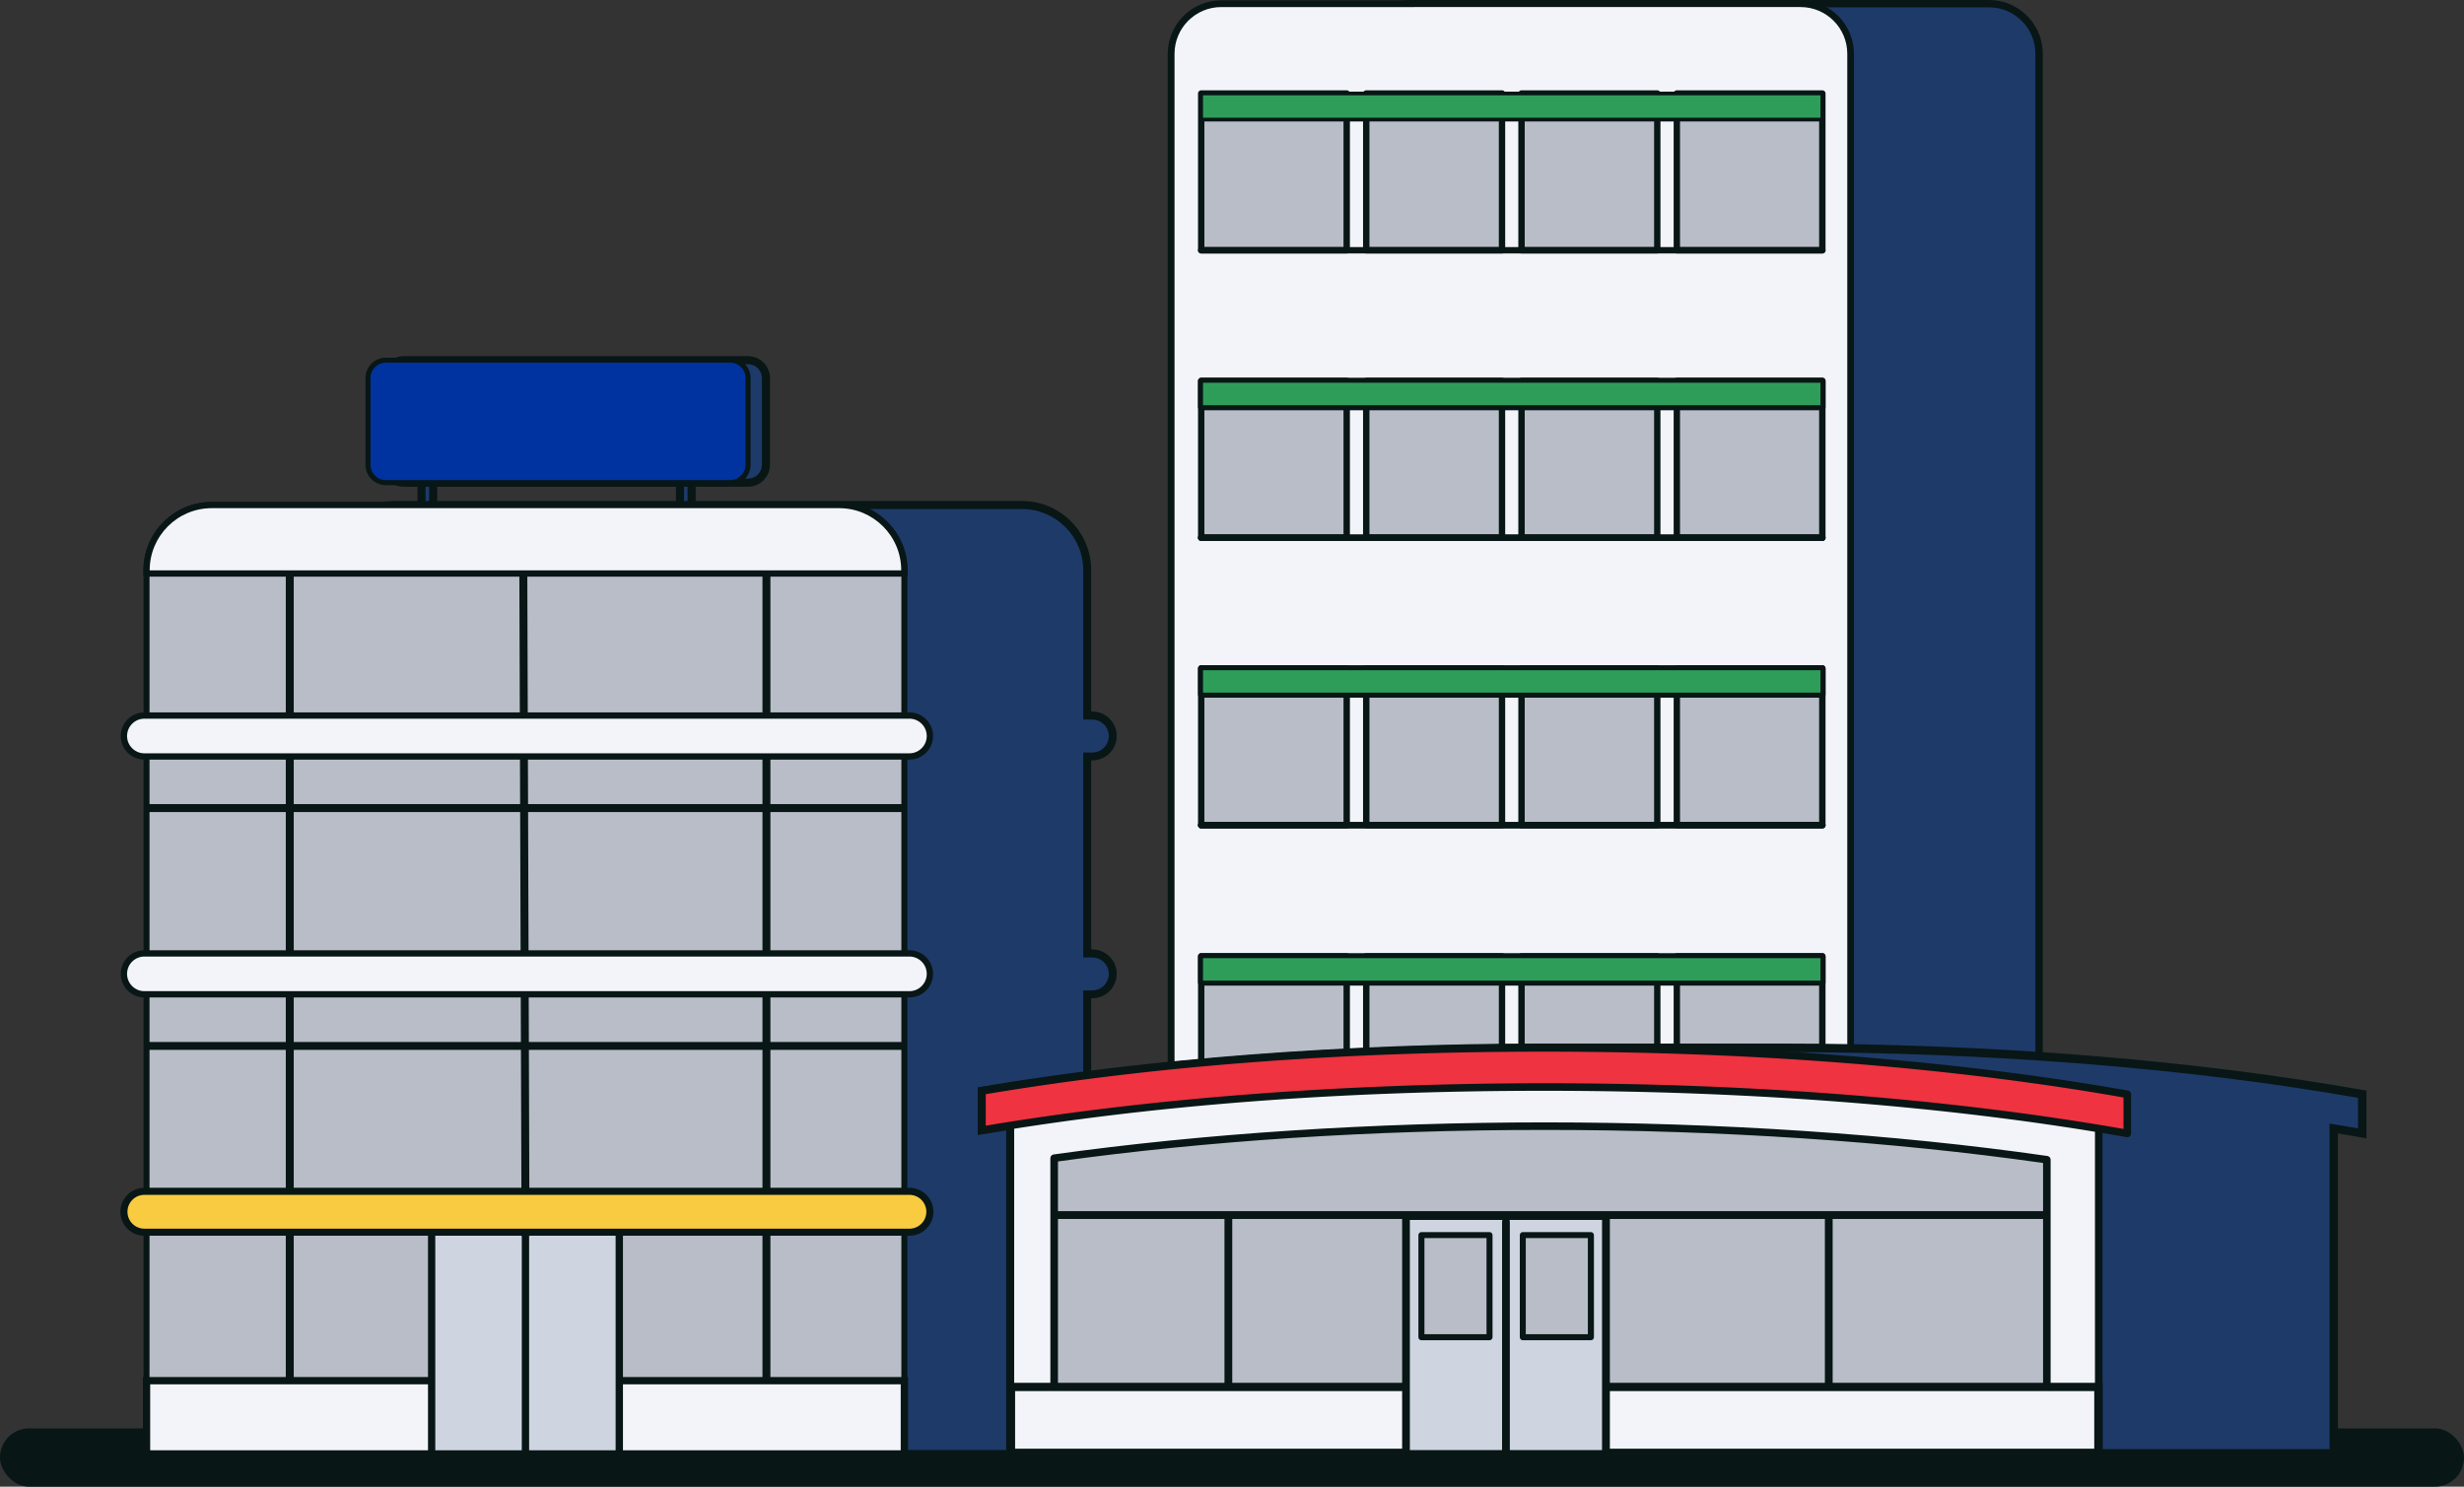 <svg xmlns="http://www.w3.org/2000/svg" id="Layer_2" data-name="Layer 2" viewBox="0 0 450.03 271.58"><rect x="0" y="0" width="450.03" height="271.58" fill="#333333" stroke="none"/><defs><style>.cls-2{fill:#1e3a69}.cls-3{fill:#b8bdc7}.cls-4{fill:#f2f4fa}.cls-5{fill:#081616}.cls-7{fill:#2f9d5a}.cls-9{fill:#cfd5e0}</style></defs><g id="Content"><rect width="450.03" height="10.65" y="260.93" class="cls-5" rx="5.32" ry="5.32" transform="rotate(180 225.015 266.255)"/><path d="M257.47.67h105.81c5.05 0 9.15 4.1 9.15 9.15v235.89H248.32V9.82c0-5.05 4.1-9.15 9.15-9.15" class="cls-2"/><path d="M373.09 246.37H247.65V9.82c0-5.41 4.4-9.82 9.82-9.82h105.81c5.41 0 9.82 4.4 9.82 9.82v236.55Zm-124.11-1.34h122.77V9.82c0-4.68-3.8-8.48-8.48-8.48H257.46c-4.68 0-8.48 3.8-8.48 8.48v235.22Z" class="cls-5"/><path d="M223.05.67h105.81c5.05 0 9.15 4.1 9.15 9.15v235.89H213.9V9.82c0-5.05 4.1-9.15 9.15-9.15" class="cls-4"/><path d="M338.62 246.32H213.28V9.82c0-5.38 4.38-9.76 9.76-9.76h105.81c5.38 0 9.76 4.38 9.76 9.76v236.5Zm-124.11-1.23h122.88V9.82c0-4.71-3.83-8.53-8.53-8.53H223.05c-4.71 0-8.53 3.83-8.53 8.53v235.27Z" class="cls-5"/><path d="M277.89 69.58h24.8v28.64h-24.8z" class="cls-3"/><path d="M302.69 98.81h-24.8a.58.58 0 0 1-.58-.58V69.59c0-.32.26-.58.58-.58h24.8c.32 0 .58.26.58.58v28.64c0 .32-.26.58-.58.58m-24.21-1.17h23.63V70.17h-23.63z" class="cls-5"/><path d="M249.53 69.58h24.8v28.64h-24.8z" class="cls-3"/><path d="M274.33 98.81h-24.8a.58.58 0 0 1-.58-.58V69.59c0-.32.26-.58.58-.58h24.8c.32 0 .58.26.58.58v28.64c0 .32-.26.58-.58.58m-24.21-1.17h23.63V70.17h-23.63z" class="cls-5"/><path d="M219.39 69.58h26.58v28.64h-26.58z" class="cls-3"/><path d="M245.97 98.81h-26.58a.58.58 0 0 1-.58-.58V69.59c0-.32.26-.58.58-.58h26.58c.32 0 .58.26.58.58v28.64c0 .32-.26.58-.58.58m-26-1.17h25.41V70.17h-25.41z" class="cls-5"/><path d="M306.25 69.58h26.58v28.64h-26.58z" class="cls-3"/><path d="M332.84 98.81h-26.58a.58.58 0 0 1-.58-.58V69.59c0-.32.26-.58.58-.58h26.58c.32 0 .58.26.58.58v28.64c0 .32-.26.58-.58.58m-26-1.17h25.41V70.17h-25.41z" class="cls-5"/><path d="M219.39 69.58h113.45v4.77H219.39z" class="cls-3"/><path d="M332.84 74.94H219.39a.58.58 0 0 1-.58-.58v-4.77c0-.32.26-.58.58-.58h113.45c.32 0 .58.26.58.58v4.77c0 .32-.26.58-.58.58m-112.87-1.17h112.28v-3.6H219.97z" class="cls-5"/><path d="M249.53 17.08h24.8v28.64h-24.8z" class="cls-3"/><path d="M274.33 46.3h-24.8a.58.58 0 0 1-.58-.58V17.08c0-.32.26-.58.58-.58h24.8c.32 0 .58.26.58.58v28.64c0 .32-.26.58-.58.58m-24.21-1.17h23.63V17.66h-23.63z" class="cls-5"/><path d="M277.89 17.08h24.8v28.64h-24.8z" class="cls-3"/><path d="M302.69 46.3h-24.8a.58.58 0 0 1-.58-.58V17.08c0-.32.26-.58.58-.58h24.8c.32 0 .58.26.58.58v28.64c0 .32-.26.58-.58.58m-24.21-1.17h23.63V17.66h-23.63z" class="cls-5"/><path d="M219.39 17.08h26.58v28.64h-26.58z" class="cls-3"/><path d="M245.97 46.3h-26.58a.58.58 0 0 1-.58-.58V17.08c0-.32.26-.58.58-.58h26.58c.32 0 .58.26.58.58v28.64c0 .32-.26.58-.58.58m-26-1.17h25.41V17.66h-25.41z" class="cls-5"/><path d="M306.25 17.08h26.58v28.64h-26.58z" class="cls-3"/><path d="M332.84 46.3h-26.58a.58.58 0 0 1-.58-.58V17.08c0-.32.26-.58.58-.58h26.58c.32 0 .58.26.58.58v28.64c0 .32-.26.58-.58.58m-26-1.17h25.41V17.66h-25.41z" class="cls-5"/><path d="M219.39 17.08h113.45v4.77H219.39z" class="cls-7"/><path d="M333.17 22.19H219.05v-5.45h114.12zm-113.45-.68h112.77v-4.1H219.72zm113.12 77.3H219.39a.58.58 0 0 1 0-1.16h113.45a.58.58 0 0 1 0 1.16m0-52.51H219.39a.58.58 0 0 1 0-1.16h113.45a.58.58 0 0 1 0 1.16" class="cls-5"/><path d="M277.89 122.09h24.8v28.64h-24.8z" class="cls-3"/><path d="M302.69 151.32h-24.8a.58.58 0 0 1-.58-.58V122.1c0-.32.26-.58.58-.58h24.8c.32 0 .58.26.58.58v28.64c0 .32-.26.58-.58.58m-24.21-1.17h23.63v-27.47h-23.63z" class="cls-5"/><path d="M249.53 122.09h24.8v28.64h-24.8z" class="cls-3"/><path d="M274.33 151.32h-24.8a.58.58 0 0 1-.58-.58V122.1c0-.32.26-.58.58-.58h24.8c.32 0 .58.26.58.58v28.64c0 .32-.26.58-.58.58m-24.21-1.17h23.63v-27.47h-23.63z" class="cls-5"/><path d="M219.39 122.09h26.58v28.64h-26.58z" class="cls-3"/><path d="M245.97 151.32h-26.58a.58.58 0 0 1-.58-.58V122.1c0-.32.26-.58.58-.58h26.58c.32 0 .58.26.58.58v28.64c0 .32-.26.58-.58.58m-26-1.17h25.41v-27.47h-25.41z" class="cls-5"/><path d="M306.25 122.09h26.58v28.64h-26.58z" class="cls-3"/><path d="M332.84 151.32h-26.58a.58.58 0 0 1-.58-.58V122.1c0-.32.26-.58.58-.58h26.58c.32 0 .58.26.58.58v28.64c0 .32-.26.58-.58.58m-26-1.17h25.41v-27.47h-25.41z" class="cls-5"/><path d="M219.39 122.09h113.45v4.77H219.39z" class="cls-3"/><path d="M332.84 127.45H219.39a.58.58 0 0 1-.58-.58v-4.77c0-.32.26-.58.58-.58h113.45c.32 0 .58.26.58.58v4.77c0 .32-.26.58-.58.58m-112.87-1.17h112.28v-3.6H219.97z" class="cls-5"/><path d="M219.39 69.58h113.45v4.77H219.39z" class="cls-7"/><path d="M333.17 74.69H219.05v-5.45h114.12zm-113.45-.67h112.77v-4.1H219.72zm113.12 77.3H219.39a.58.58 0 0 1 0-1.16h113.45a.58.58 0 0 1 0 1.16m0-52.51H219.39a.58.58 0 0 1 0-1.16h113.45a.58.58 0 0 1 0 1.16" class="cls-5"/><path d="M219.39 122.09h113.45v4.77H219.39z" class="cls-7"/><path d="M333.17 127.2H219.05v-5.45h114.12zm-113.45-.67h112.77v-4.1H219.72zm113.12 24.79H219.39a.58.58 0 0 1 0-1.16h113.45a.58.58 0 0 1 0 1.16" class="cls-5"/><path d="M277.89 174.69h24.8v28.64h-24.8z" class="cls-3"/><path d="M302.69 203.92h-24.8a.58.58 0 0 1-.58-.58V174.7c0-.32.26-.58.58-.58h24.8c.32 0 .58.26.58.58v28.64c0 .32-.26.58-.58.58m-24.21-1.17h23.63v-27.47h-23.63z" class="cls-5"/><path d="M249.53 174.69h24.8v28.64h-24.8z" class="cls-3"/><path d="M274.33 203.92h-24.8a.58.58 0 0 1-.58-.58V174.7c0-.32.26-.58.58-.58h24.8c.32 0 .58.26.58.58v28.64c0 .32-.26.58-.58.58m-24.21-1.17h23.63v-27.47h-23.63z" class="cls-5"/><path d="M219.39 174.69h26.58v28.64h-26.58z" class="cls-3"/><path d="M245.97 203.92h-26.58a.58.58 0 0 1-.58-.58V174.7c0-.32.26-.58.58-.58h26.58c.32 0 .58.26.58.58v28.64c0 .32-.26.58-.58.58m-26-1.17h25.41v-27.47h-25.41z" class="cls-5"/><path d="M306.25 174.69h26.58v28.64h-26.58z" class="cls-3"/><path d="M332.84 203.92h-26.58a.58.58 0 0 1-.58-.58V174.7c0-.32.26-.58.58-.58h26.58c.32 0 .58.26.58.58v28.64c0 .32-.26.58-.58.58m-26-1.17h25.41v-27.47h-25.41z" class="cls-5"/><path d="M219.39 174.69h113.45v4.77H219.39z" class="cls-3"/><path d="M332.84 180.05H219.39a.58.58 0 0 1-.58-.58v-4.77c0-.32.26-.58.58-.58h113.45c.32 0 .58.26.58.58v4.77c0 .32-.26.58-.58.58m-112.87-1.17h112.28v-3.6H219.97zm112.87 25.04H219.39a.58.58 0 0 1 0-1.16h113.45a.58.58 0 0 1 0 1.16" class="cls-5"/><path d="M219.39 174.69h113.45v4.77H219.39z" class="cls-7"/><path d="M333.17 179.8H219.05v-5.45h114.12zm-113.45-.67h112.77v-4.1H219.72zm113.12 24.79H219.39a.58.58 0 0 1 0-1.16h113.45a.58.58 0 0 1 0 1.16" class="cls-5"/><path d="M124.2 87.27h2.12v5.79h-2.12z" class="cls-2"/><path d="M127.06 93.8h-3.6v-7.26h3.6zm-2.13-1.48h.65v-4.31h-.65z" class="cls-5"/><path d="M76.99 87.27h2.12v5.79h-2.12z" class="cls-2"/><path d="M79.85 93.8h-3.6v-7.26h3.6zm-2.12-1.48h.65v-4.31h-.65z" class="cls-5"/><path d="M199.5 181.64c2.06 0 3.73-1.67 3.73-3.74s-1.67-3.74-3.73-3.74h-.92v-35.98h.92c2.06 0 3.73-1.67 3.73-3.74s-1.67-3.74-3.73-3.74h-.92v-26.56c0-6.57-5.33-11.9-11.9-11.9H72.07c-6.57 0-11.9 5.33-11.9 11.9v26.56h-.4a3.74 3.74 0 0 0 0 7.48h.4v35.98h-.4a3.74 3.74 0 0 0 0 7.48h.4v35.98h-.4a3.74 3.74 0 0 0 0 7.48h.4v40.51h138.41V225.1h.92c2.06 0 3.73-1.67 3.73-3.74s-1.67-3.74-3.73-3.74h-.92v-35.98z" class="cls-2"/><path d="M199.3 266.33H59.44v-40.52c-2.31-.17-4.13-2.1-4.13-4.45s1.83-4.28 4.13-4.45v-34.56c-2.31-.17-4.13-2.1-4.13-4.45s1.83-4.28 4.13-4.45v-34.56c-2.31-.17-4.13-2.1-4.13-4.45s1.83-4.28 4.13-4.45v-25.84c0-6.96 5.67-12.63 12.63-12.63h114.6c6.96 0 12.63 5.67 12.63 12.63v25.83h.2c2.46 0 4.46 2 4.46 4.46s-2 4.46-4.46 4.46h-.2v34.53h.2c2.46 0 4.46 2 4.46 4.46s-2 4.46-4.46 4.46h-.2v34.53h.2c2.46 0 4.46 2 4.46 4.46s-2 4.46-4.46 4.46h-.2v40.51Zm-138.41-1.45h136.96v-40.51h1.65c1.66 0 3.01-1.35 3.01-3.01s-1.35-3.01-3.01-3.01h-1.65v-37.43h1.65c1.66 0 3.01-1.35 3.01-3.01s-1.35-3.01-3.01-3.01h-1.65v-37.43h1.65c1.66 0 3.01-1.35 3.01-3.01s-1.35-3.01-3.01-3.01h-1.65v-27.28c0-6.16-5.02-11.18-11.18-11.18H72.07c-6.16 0-11.18 5.02-11.18 11.18v27.28h-1.12c-1.66 0-3.01 1.35-3.01 3.01s1.35 3.01 3.01 3.01h1.12v37.43h-1.12c-1.66 0-3.01 1.35-3.01 3.01s1.35 3.01 3.01 3.01h1.12v37.43h-1.12c-1.66 0-3.01 1.35-3.01 3.01s1.35 3.01 3.01 3.01h1.12z" class="cls-5"/><path d="M38.67 92.25h114.61c6.57 0 11.9 5.33 11.9 11.9v161.44H26.77V104.16c0-6.57 5.33-11.9 11.9-11.9Z" class="cls-3"/><path d="M165.18 266.15H26.77c-.3 0-.55-.25-.55-.55V104.16c0-6.87 5.59-12.45 12.45-12.45h114.6c6.87 0 12.45 5.59 12.45 12.45V265.6c0 .3-.25.55-.55.55Zm-137.87-1.1h137.32V104.16c0-6.26-5.09-11.36-11.36-11.36H38.67c-6.26 0-11.36 5.09-11.36 11.36z" class="cls-5"/><path d="M26.77 252.22h138.41v13.38H26.77z" class="cls-4"/><path d="M165.85 266.27H26.1v-14.72h139.75zm-138.42-1.34h137.08v-12.05H27.43z" class="cls-5"/><path d="M113.11 265.6H78.84v-40.79h34.27z" class="cls-9"/><path d="M113.11 266.27H78.84a.67.67 0 0 1-.67-.67v-40.79c0-.37.3-.67.67-.67h34.27c.37 0 .67.3.67.67v40.79c0 .37-.3.67-.67.67m-33.61-1.34h32.94v-39.45H79.5z" class="cls-5"/><path d="M95.97 266.12a.67.67 0 0 1-.67-.67v-39.67a.67.67 0 0 1 1.34 0v39.67c0 .37-.3.67-.67.67m-69.2-162.69h138.42v1.45H26.77zm0 43.46h138.42v1.45H26.77zm0 43.45h138.42v1.45H26.77z" class="cls-5"/><path d="m94.858 105.004 1.45-.005.4 120.79-1.45.005zm44.402-.444h1.45v147.95h-1.45zm-87.06 0h1.45v147.2H52.2z" class="cls-5"/><rect width="147.2" height="7.47" x="22.63" y="217.62" rx="3.73" ry="3.73" style="fill:#f9cb40"/><path d="M166.1 225.74H26.37c-2.42 0-4.38-1.97-4.38-4.38s1.97-4.38 4.38-4.38H166.1c2.42 0 4.38 1.97 4.38 4.38s-1.97 4.38-4.38 4.38m-139.73-7.47c-1.7 0-3.09 1.38-3.09 3.09s1.39 3.09 3.09 3.09H166.1c1.7 0 3.09-1.38 3.09-3.09s-1.39-3.09-3.09-3.09z" class="cls-5"/><rect width="147.2" height="7.47" x="22.63" y="174.17" class="cls-4" rx="3.73" ry="3.73"/><path d="M166.1 182.21H26.37a4.31 4.31 0 0 1 0-8.62H166.1a4.31 4.31 0 0 1 0 8.62m-139.73-7.47c-1.74 0-3.16 1.42-3.16 3.16s1.42 3.16 3.16 3.16H166.1c1.74 0 3.16-1.42 3.16-3.16s-1.42-3.16-3.16-3.16z" class="cls-5"/><rect width="147.2" height="7.47" x="22.63" y="130.71" class="cls-4" rx="3.73" ry="3.73"/><path d="M166.1 138.76H26.37a4.31 4.31 0 0 1 0-8.62H166.1a4.31 4.31 0 0 1 0 8.62m-139.73-7.47c-1.74 0-3.16 1.42-3.16 3.16s1.42 3.16 3.16 3.16H166.1c1.74 0 3.16-1.42 3.16-3.16s-1.42-3.16-3.16-3.16z" class="cls-5"/><path d="M153.28 92.25H38.67c-6.57 0-11.9 5.33-11.9 11.9v.61h138.41v-.61c0-6.57-5.33-11.9-11.9-11.9" class="cls-4"/><path d="M165.76 105.34H26.19v-1.18c0-6.88 5.6-12.48 12.48-12.48h114.61c6.88 0 12.48 5.6 12.48 12.48zm-138.42-1.15H164.6v-.03c0-6.25-5.08-11.33-11.33-11.33H38.67c-6.25 0-11.33 5.08-11.33 11.33z" class="cls-5"/><rect width="69.43" height="22.38" x="70.47" y="65.79" class="cls-2" rx="3.27" ry="3.27"/><path d="M136.62 88.91H73.74c-2.21 0-4.01-1.8-4.01-4.01V69.07c0-2.21 1.8-4.01 4.01-4.01h62.88c2.21 0 4.01 1.8 4.01 4.01V84.9c0 2.21-1.8 4.01-4.01 4.01M73.74 66.53c-1.4 0-2.54 1.14-2.54 2.54V84.9c0 1.4 1.14 2.54 2.54 2.54h62.88c1.4 0 2.54-1.14 2.54-2.54V69.07c0-1.4-1.14-2.54-2.54-2.54z" class="cls-5"/><rect width="69.43" height="22.38" x="67.21" y="65.79" rx="3.27" ry="3.27" style="fill:#0033a0"/><path d="M133.36 88.63H70.48a3.73 3.73 0 0 1-3.73-3.73V69.07c0-2.06 1.68-3.73 3.73-3.73h62.88a3.73 3.73 0 0 1 3.73 3.73V84.9c0 2.06-1.68 3.73-3.73 3.73M70.48 66.25c-1.55 0-2.81 1.26-2.81 2.81v15.83c0 1.55 1.26 2.81 2.81 2.81h62.88c1.55 0 2.81-1.26 2.81-2.81V69.06c0-1.55-1.26-2.81-2.81-2.81z" class="cls-5"/><path d="M325.12 191.41H282.2c-38.06 0-73.43 2.9-102.86 7.88v7.15c1.71-.29 3.45-.57 5.21-.85v59.9h241.68v-59.34c1.75.29 3.49.58 5.21.89v-7.15c-30.1-5.34-66.76-8.48-106.33-8.48Z" class="cls-2"/><path d="M427.01 266.27H183.78V206.5c-1.45.23-2.89.46-4.31.7l-.9.15v-8.72l.64-.11c30.53-5.16 66.14-7.89 102.98-7.89h42.92c38.35 0 75.16 2.94 106.46 8.49l.64.11v8.72l-.91-.16c-1.42-.25-2.85-.5-4.3-.74v59.2Zm-241.68-1.54h240.14v-59.48l.9.15c1.45.24 2.89.48 4.31.73v-5.58c-31.07-5.47-67.55-8.36-105.55-8.36h-42.92c-36.5 0-71.78 2.68-102.08 7.76v5.59c1.42-.24 2.86-.47 4.32-.7l.89-.14v60.03Z" class="cls-5"/><path d="M383.32 265.5v-62.05c-28.6-5.08-63.44-8.06-101.03-8.06s-69.77 2.76-97.73 7.49v62.62h198.77Z" class="cls-4"/><path d="M384.01 266.19H183.87V202.3l.57-.1c29-4.9 62.84-7.5 97.85-7.5s71.41 2.79 101.15 8.07l.57.1v63.31Zm-198.77-1.38h197.39v-60.78c-29.54-5.2-64.22-7.95-100.35-7.95s-68.25 2.55-97.05 7.38v61.35Z" class="cls-5"/><path d="M282.2 198.57c39.57 0 76.23 3.14 106.33 8.48v-7.15c-30.1-5.34-66.76-8.48-106.33-8.48s-73.43 2.9-102.86 7.88v7.15c29.43-4.98 64.8-7.88 102.86-7.88" style="fill:#ef3340"/><path d="M388.53 207.74s-.08 0-.12-.01c-31.22-5.54-67.94-8.47-106.21-8.47s-72.29 2.72-102.74 7.87a.7.7 0 0 1-.56-.15.67.67 0 0 1-.25-.53v-7.15c0-.34.24-.63.58-.68 30.52-5.16 66.13-7.89 102.97-7.89s75.15 2.94 106.45 8.49c.33.06.57.35.57.68v7.15a.69.69 0 0 1-.69.69m-106.33-9.86c38.01 0 74.52 2.89 105.64 8.35v-5.75c-31.09-5.48-67.61-8.37-105.64-8.37s-71.84 2.69-102.16 7.77v5.75c30.34-5.07 65.65-7.75 102.16-7.75" class="cls-5"/><path d="M282.2 205.72c-32.54 0-63.1 2.13-89.67 5.85v53.93h181.31v-53.65c-27.03-3.9-58.29-6.13-91.64-6.13" class="cls-3"/><path d="M373.84 266.19H192.53c-.38 0-.69-.31-.69-.69v-53.93c0-.34.25-.64.6-.68 27.35-3.83 58.39-5.86 89.77-5.86s63.88 2.12 91.73 6.14c.34.05.59.34.59.68v53.65c0 .38-.31.69-.69.69m-180.62-1.38h179.93v-52.36c-27.65-3.95-59.08-6.04-90.94-6.04s-61.84 1.99-88.98 5.76v52.64Z" class="cls-5"/><path d="M373.12 222.67H192.85c-.39 0-.71-.32-.71-.71s.32-.71.71-.71h180.27c.39 0 .71.32.71.71s-.32.71-.71.71" class="cls-5"/><path d="M334.01 266.4c-.39 0-.71-.32-.71-.71v-43.4c0-.39.32-.71.71-.71s.71.32.71.71v43.4c0 .39-.32.71-.71.71m-109.66-.87c-.39 0-.71-.32-.71-.71v-42.53c0-.39.32-.71.71-.71s.71.32.71.71v42.53c0 .39-.32.71-.71.71" class="cls-5"/><path d="M184.64 253.37h198.62v12.04H184.64z" class="cls-4"/><path d="M384.02 266.16H183.88v-13.55h200.14zm-198.62-1.52h197.1v-10.52H185.4z" class="cls-5"/><path d="M293.32 265.6h-36.53v-43.46h36.53z" class="cls-9"/><path d="M293.32 266.31H256.8c-.39 0-.71-.32-.71-.71v-43.46c0-.39.32-.71.71-.71h36.52c.39 0 .71.32.71.71v43.46c0 .39-.32.71-.71.71m-35.82-1.42h35.1v-42.04h-35.1z" class="cls-5"/><path d="M275.05 266.16c-.39 0-.71-.32-.71-.71v-42.27c0-.39.32-.71.71-.71s.71.32.71.71v42.27c0 .39-.32.71-.71.71" class="cls-5"/><path d="M259.61 225.62h12.44v18.66h-12.44z" class="cls-3"/><path d="M272.05 244.83h-12.44c-.3 0-.55-.25-.55-.55v-18.66c0-.3.25-.55.55-.55h12.44c.3 0 .55.25.55.55v18.66c0 .3-.25.55-.55.55m-11.89-1.1h11.34v-17.56h-11.34z" class="cls-5"/><path d="M278.13 225.62h12.44v18.66h-12.44z" class="cls-3"/><path d="M290.57 244.83h-12.44c-.3 0-.55-.25-.55-.55v-18.66c0-.3.25-.55.55-.55h12.44c.3 0 .55.25.55.55v18.66c0 .3-.25.55-.55.55m-11.9-1.1h11.34v-17.56h-11.34z" class="cls-5"/></g></svg>